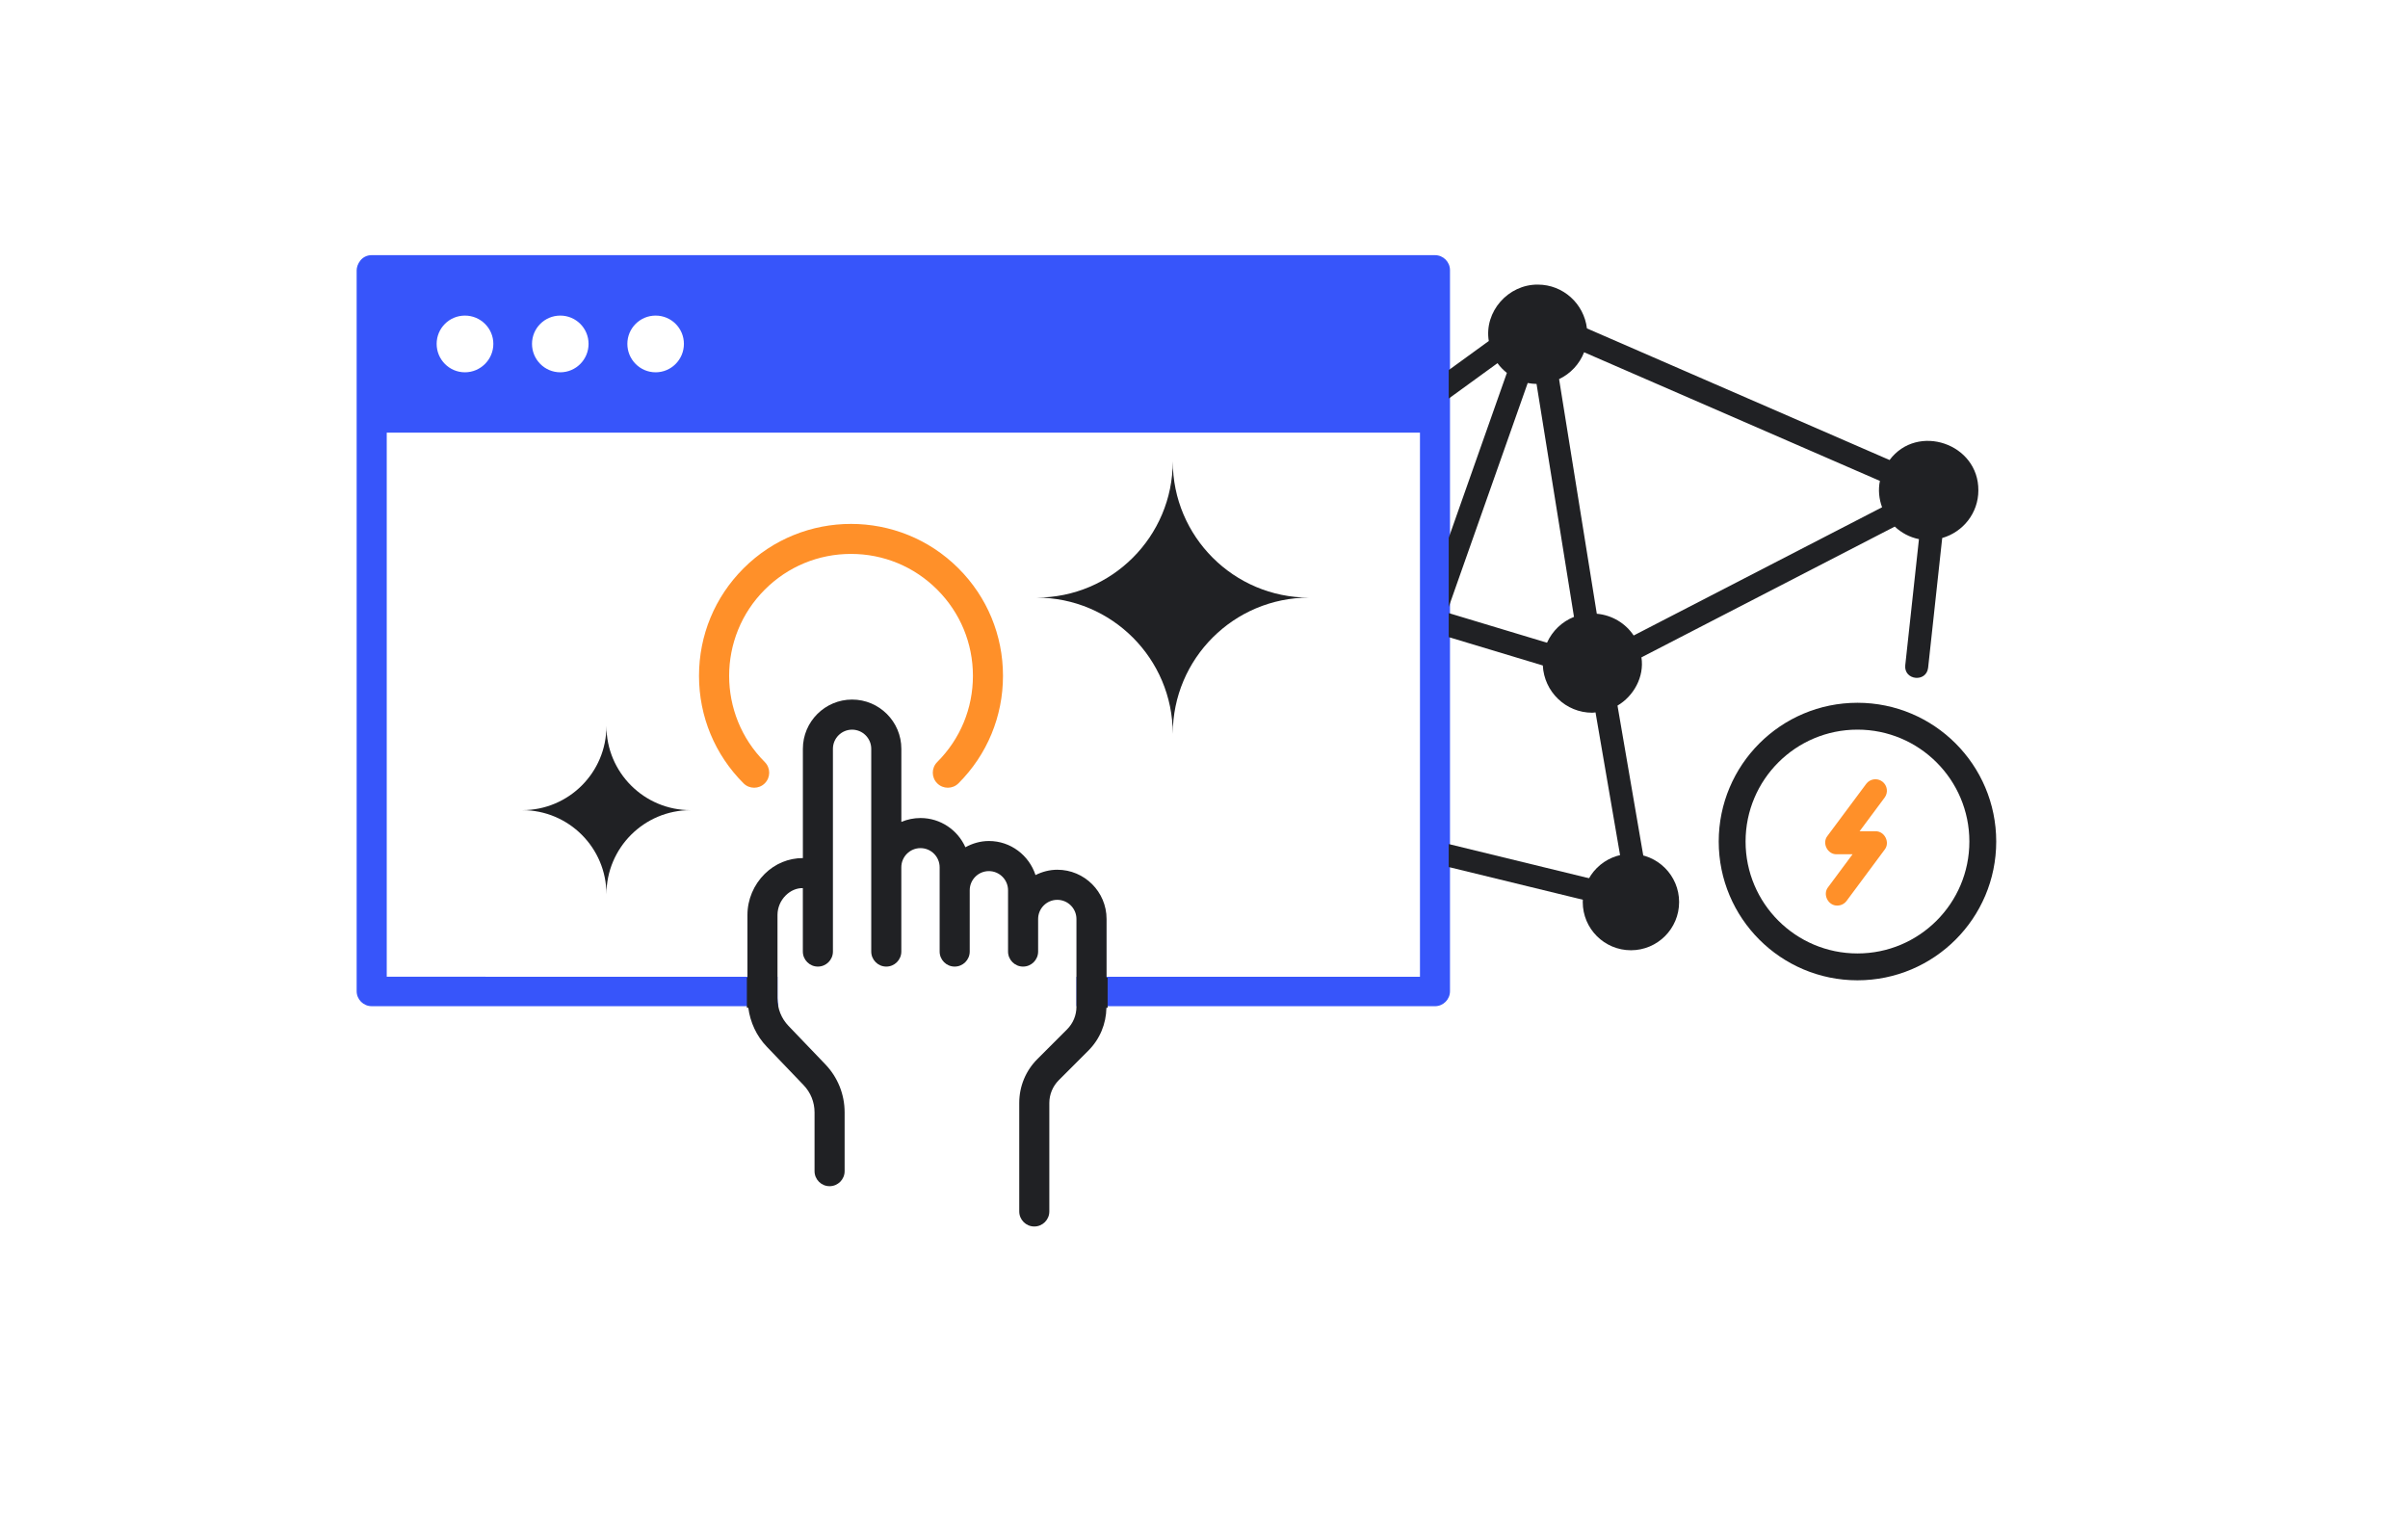 <svg width="538" height="340" viewBox="0 0 538 340" fill="none" xmlns="http://www.w3.org/2000/svg">
<path fill-rule="evenodd" clip-rule="evenodd" d="M83.043 57H320.601C322.456 57 323.961 58.505 323.961 60.36V221.427C323.961 223.281 322.456 224.787 320.601 224.787H240.497C240.5 224.705 240.501 224.623 240.501 224.542V218.207H317.247L317.251 218.204V96.647H86.407V218.204H108.47V218.207H173.711V222.867C173.711 223.52 173.782 224.163 173.921 224.787H167.189L167.189 224.783H83.043C81.189 224.783 79.683 223.278 79.683 221.423V60.394C79.683 59.08 80.762 57 83.043 57ZM152.8 76.822C152.8 73.327 149.978 70.504 146.483 70.504C142.989 70.504 140.166 73.327 140.166 76.822C140.166 80.316 142.989 83.172 146.483 83.172C149.978 83.172 152.8 80.316 152.8 76.822ZM131.497 76.822C131.497 73.327 128.674 70.504 125.18 70.504C121.685 70.504 118.863 73.327 118.863 76.822C118.863 80.316 121.685 83.172 125.18 83.172C128.674 83.172 131.497 80.316 131.497 76.822ZM110.224 76.822C110.224 73.327 107.368 70.504 103.873 70.504C100.378 70.504 97.556 73.327 97.556 76.822C97.556 80.316 100.378 83.172 103.873 83.172C107.368 83.172 110.224 80.316 110.224 76.822Z" fill="#3755FA"/>
<path fill-rule="evenodd" clip-rule="evenodd" d="M368.582 199.504L371.658 200.254L371.655 200.249C375.04 200.321 375.035 205.311 371.655 205.388L368.606 204.645C369.109 204.066 369.346 203.245 369.056 202.263L368.582 199.504ZM363.189 198.19L368.582 199.504L361.385 157.632C364.959 155.54 367.416 151.234 366.73 146.855L423.33 117.639C424.815 119.029 426.662 120.034 428.736 120.445L425.676 148.628C425.336 151.974 430.373 152.542 430.784 149.186L433.932 120.191C438.577 118.862 442.008 114.625 442.008 109.558C442.098 99.094 428.392 94.451 422.171 102.769L354.558 73.37C353.897 67.871 349.259 63.58 343.585 63.58C336.974 63.521 331.547 69.614 332.628 76.179L323.677 82.679V89.043L334.574 81.13C335.165 81.955 335.879 82.672 336.668 83.309L323.677 120.138V135.589L341.324 85.563C341.961 85.697 342.624 85.751 343.297 85.771L351.664 137.81C348.979 138.879 346.815 140.958 345.633 143.584L323.677 136.964V142.332L344.698 148.669C344.993 154.531 349.817 159.223 355.75 159.223C355.898 159.223 356.039 159.203 356.181 159.183L356.181 159.183C356.278 159.169 356.375 159.155 356.474 159.148L363.189 198.19ZM363.189 198.19L323.677 188.563V193.698L364.111 203.55L364.153 203.794C364.893 206.026 367.45 205.978 368.606 204.645L364.111 203.55L363.189 198.19ZM420.015 107.435L353.923 78.697C352.892 81.344 350.883 83.484 348.334 84.697L356.76 137.109C360.19 137.422 363.183 139.249 364.998 141.971L420.5 113.322C419.814 111.516 419.599 109.365 420.015 107.435Z" fill="#202124"/>
<path d="M419.007 185.705H415.472L421.068 178.183C421.916 177.048 421.68 175.436 420.541 174.591C419.408 173.74 417.797 173.982 416.949 175.118L408.298 186.74C407.018 188.341 408.31 190.911 410.358 190.844H413.902L408.436 198.2C407.154 199.817 408.462 202.366 410.497 202.304C411.283 202.304 412.057 201.944 412.563 201.269L421.074 189.808C422.348 188.204 421.055 185.638 419.007 185.705Z" fill="#FF9029"/>
<path d="M166.867 225.143H167.189C167.622 228.389 169.01 231.427 171.309 233.826L179.538 242.414C181.117 244.061 181.987 246.221 181.987 248.506V261.635C181.987 263.489 183.493 264.995 185.347 264.995C187.202 264.995 188.708 263.489 188.708 261.635V248.506C188.708 244.481 187.172 240.664 184.39 237.764L176.161 229.179C174.581 227.529 173.711 225.365 173.711 223.083V204.384C173.711 202.771 174.386 201.175 175.566 200.016C176.631 198.967 178.005 198.369 179.373 198.406V212.576C179.373 214.431 180.878 215.936 182.733 215.936C184.588 215.936 186.093 214.431 186.093 212.576V167.288C186.093 164.925 188.015 163.007 190.374 163.007C192.733 163.007 194.655 164.929 194.655 167.288V212.576C194.655 214.431 196.16 215.936 198.015 215.936C199.87 215.936 201.375 214.431 201.375 212.576V193.752C201.375 191.39 203.297 189.472 205.656 189.472C208.015 189.472 209.937 191.394 209.937 193.752V212.576C209.937 214.431 211.442 215.936 213.297 215.936C215.152 215.936 216.657 214.431 216.657 212.576V198.887C216.657 196.525 218.579 194.606 220.938 194.606C223.297 194.606 225.219 196.528 225.219 198.887V212.576C225.219 214.431 226.725 215.936 228.579 215.936C230.434 215.936 231.94 214.431 231.94 212.576V205.305C231.94 202.942 233.862 201.024 236.22 201.024C238.579 201.024 240.501 202.946 240.501 205.305V224.901C240.501 226.813 239.755 228.614 238.405 229.965L231.788 236.578C229.167 239.199 227.723 242.683 227.723 246.396V270.64C227.723 272.495 229.228 274 231.083 274C232.937 274 234.443 272.495 234.443 270.64V246.396C234.443 244.508 235.209 242.663 236.54 241.332L243.156 234.716C245.72 232.152 247.134 228.762 247.198 225.146H247.47V218.423H247.232V205.301C247.232 199.233 242.296 194.3 236.23 194.3C234.473 194.3 232.833 194.754 231.358 195.49C229.917 191.091 225.821 187.882 220.948 187.882C219.036 187.882 217.262 188.416 215.693 189.277C213.973 185.439 210.135 182.748 205.663 182.748C204.144 182.748 202.696 183.057 201.382 183.615V167.284C201.382 161.216 196.446 156.283 190.381 156.283C184.316 156.283 179.38 161.219 179.38 167.284V191.693C176.177 191.703 173.19 192.926 170.858 195.221C168.405 197.637 166.997 200.973 166.997 204.377V218.419H166.867V225.143Z" fill="#202124"/>
<path fill-rule="evenodd" clip-rule="evenodd" d="M170.871 174.994C170.216 175.65 169.356 175.979 168.496 175.979C167.635 175.979 166.775 175.65 166.12 174.994C159.705 168.58 156.174 160.052 156.174 150.982C156.174 141.913 159.705 133.385 166.12 126.971C179.362 113.732 200.908 113.732 214.143 126.971C220.558 133.382 224.09 141.913 224.09 150.982C224.09 160.052 220.558 168.58 214.143 174.994C212.83 176.308 210.706 176.308 209.392 174.994C208.078 173.68 208.078 171.553 209.392 170.243C214.54 165.099 217.373 158.257 217.373 150.982C217.373 143.708 214.537 136.866 209.392 131.722C204.248 126.578 197.406 123.745 190.132 123.745C182.857 123.745 176.016 126.578 170.871 131.722C160.25 142.34 160.25 159.621 170.871 170.243C172.185 171.557 172.185 173.68 170.871 174.994Z" fill="#FF9029"/>
<path d="M154.289 180.988C143.906 180.988 135.492 189.405 135.492 199.785C135.492 189.405 127.075 180.988 116.695 180.988C127.078 180.988 135.492 172.571 135.492 162.191C135.492 172.571 143.909 180.988 154.289 180.988Z" fill="#202124"/>
<path d="M262.023 163.952C262.023 147.138 275.655 133.506 292.469 133.506C275.655 133.506 262.023 119.873 262.023 103.059C262.023 119.873 248.39 133.506 231.576 133.506C248.39 133.506 262.023 147.138 262.023 163.952Z" fill="#202124"/>
<circle cx="364.386" cy="201.522" r="10.765" fill="#202124"/>
<circle cx="415" cy="188" r="28" stroke="#202124" stroke-width="6"/>
</svg>
